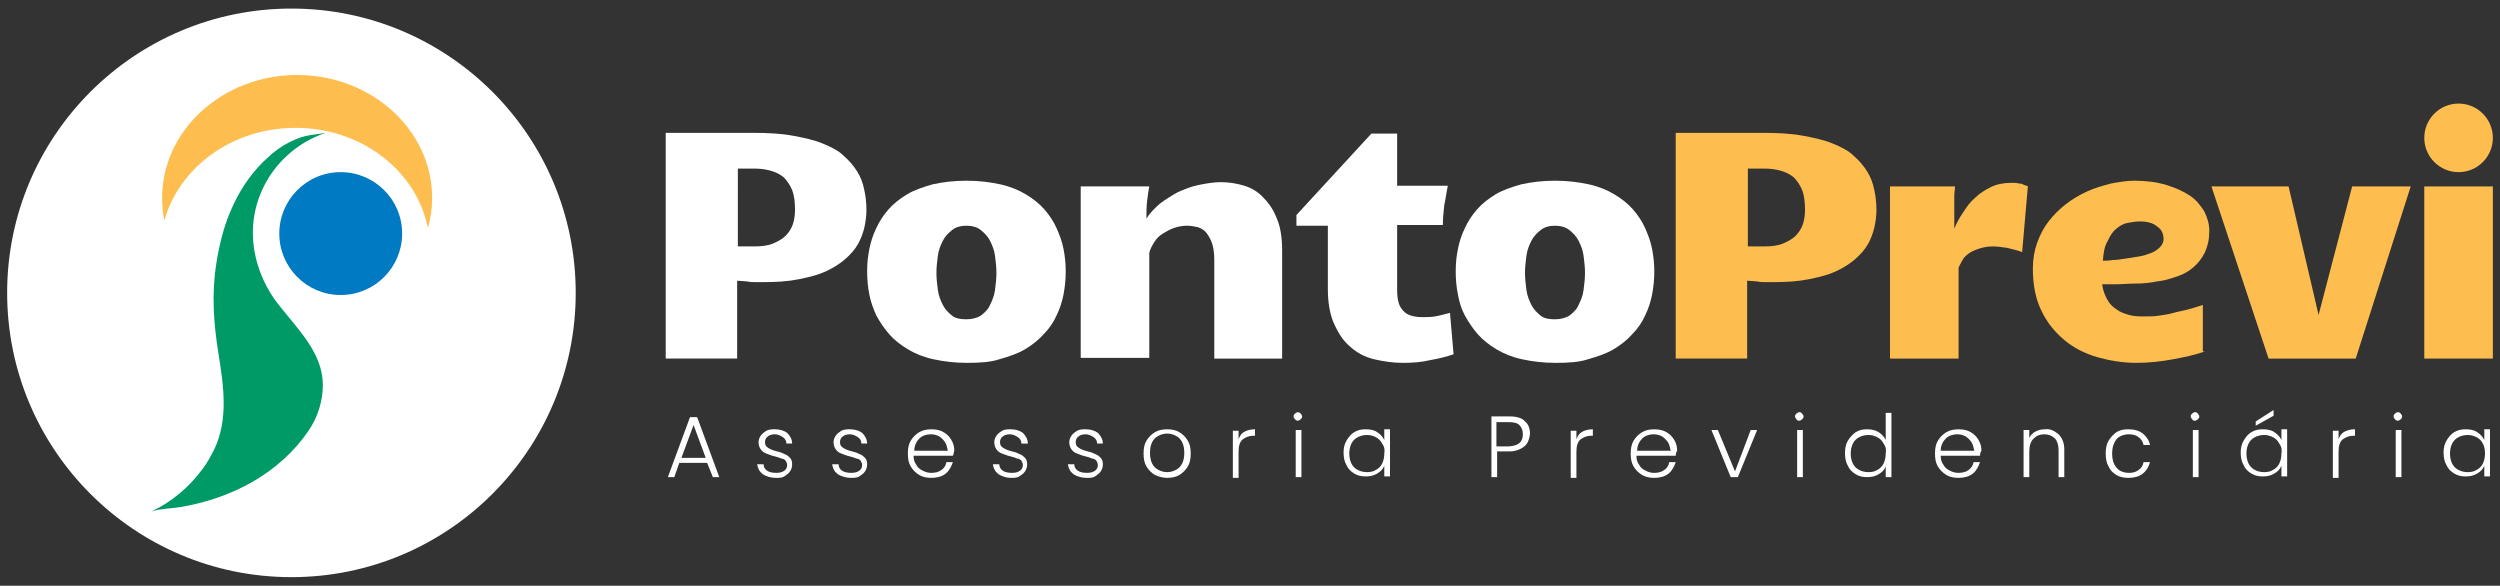 <svg xmlns="http://www.w3.org/2000/svg" xmlns:xlink="http://www.w3.org/1999/xlink" id="Layer_1" x="0px" y="0px" viewBox="0 0 350 82" style="enable-background:new 0 0 350 82;" xml:space="preserve"><rect x="0" y="0" width="350" height="82" fill="#333333" stroke="none"/><style type="text/css">	.st0{fill:#FFFFFF;}	.st1{fill:#FDBD4F;}	.st2{fill:#009A66;}	.st3{fill:#007AC3;}</style><g>	<g>		<path class="st0" d="M93.2,18.6h12.2c2.1,0,4,0.1,5.6,0.4c1.6,0.3,3,0.6,4.2,1.1c1.2,0.5,2.2,1,2.9,1.7c0.8,0.7,1.4,1.4,1.9,2.2   c0.5,0.8,0.8,1.6,1,2.6c0.2,0.9,0.3,1.8,0.3,2.8c0,0.8-0.1,1.6-0.3,2.5c-0.2,0.8-0.5,1.6-0.9,2.3c-0.4,0.7-1,1.4-1.8,2.1   c-0.7,0.6-1.6,1.2-2.7,1.7c-1.1,0.5-2.3,0.8-3.8,1.1c-1.5,0.3-3.1,0.4-5,0.4c-0.3,0-0.6,0-1,0c-0.4,0-0.8,0-1.2-0.1l-1.4-0.1v10.9   h-10V18.6z M103.2,34.5h2.3c1.1,0,2-0.1,2.7-0.4c0.7-0.3,1.3-0.6,1.8-1.1c0.4-0.4,0.8-1,1-1.6c0.2-0.6,0.3-1.3,0.3-2   c0-1.1-0.1-2-0.4-2.8c-0.3-0.7-0.7-1.3-1.2-1.8c-0.5-0.4-1.1-0.7-1.8-0.9c-0.7-0.2-1.5-0.3-2.3-0.3h-2.3V34.5z"></path>		<path class="st0" d="M135.4,50.8c-1.8,0-3.3-0.2-4.7-0.5c-1.4-0.3-2.6-0.8-3.6-1.4c-1-0.6-1.9-1.3-2.6-2.1   c-0.7-0.8-1.3-1.7-1.8-2.6c-0.4-0.9-0.8-1.9-1-3c-0.2-1-0.3-2.1-0.3-3.2c0-1.1,0.1-2.1,0.3-3.1c0.2-1,0.5-2,1-3   c0.4-0.9,1-1.8,1.7-2.6c0.7-0.8,1.6-1.5,2.6-2.1c1-0.6,2.2-1,3.6-1.4c1.4-0.3,2.9-0.5,4.7-0.5c1.8,0,3.3,0.2,4.7,0.5   c1.4,0.3,2.6,0.8,3.6,1.4c1,0.6,1.9,1.3,2.6,2.1c0.7,0.8,1.3,1.7,1.7,2.6c0.4,0.9,0.8,1.9,1,3c0.2,1,0.3,2.1,0.3,3.1   c0,1.1-0.1,2.1-0.3,3.2c-0.2,1-0.5,2-1,3c-0.4,0.9-1,1.8-1.8,2.6c-0.7,0.8-1.6,1.5-2.6,2.1c-1,0.6-2.2,1-3.6,1.4   C138.7,50.7,137.2,50.8,135.4,50.8z M131.1,38.2c0,0.8,0.1,1.6,0.2,2.4c0.1,0.8,0.4,1.5,0.7,2.1c0.3,0.6,0.8,1.1,1.3,1.5   c0.5,0.4,1.2,0.5,2,0.5c0.8,0,1.5-0.2,2-0.5c0.5-0.4,1-0.8,1.3-1.5c0.3-0.6,0.6-1.3,0.7-2.1c0.1-0.8,0.2-1.6,0.2-2.4   c0-0.8-0.1-1.6-0.2-2.4c-0.1-0.8-0.4-1.5-0.7-2.1c-0.3-0.6-0.8-1.1-1.3-1.5c-0.5-0.4-1.2-0.6-2-0.6c-0.8,0-1.5,0.2-2,0.6   c-0.5,0.4-1,0.9-1.3,1.5c-0.3,0.6-0.6,1.3-0.7,2.1C131.2,36.6,131.1,37.4,131.1,38.2z"></path>		<path class="st0" d="M151.3,26.1h9.6c-0.1,0.5-0.2,1.2-0.3,2c-0.1,0.8-0.1,1.6-0.1,2.5c0.5-0.8,1.1-1.4,1.9-2.1   c0.8-0.6,1.6-1.1,2.5-1.6c0.9-0.4,1.9-0.8,2.9-1c1-0.2,2.1-0.4,3.1-0.4c1.2,0,2.3,0.2,3.3,0.5c1,0.3,2,0.9,2.7,1.7   c0.8,0.8,1.4,1.7,1.9,3c0.5,1.2,0.7,2.7,0.7,4.4v15.1H170V36.4c0-0.9-0.1-1.7-0.3-2.3c-0.2-0.6-0.5-1.1-0.8-1.5   c-0.3-0.4-0.7-0.6-1.2-0.8c-0.5-0.1-1-0.2-1.5-0.2c-0.6,0-1.2,0.1-1.8,0.3c-0.6,0.2-1.1,0.5-1.6,0.8c-0.5,0.3-0.9,0.7-1.2,1.2   c-0.3,0.5-0.6,1-0.7,1.5v14.7h-9.6V26.1z"></path>		<path class="st0" d="M196.4,50.8c-1.4,0-2.7-0.2-4-0.5c-1.3-0.3-2.4-0.9-3.3-1.7c-1-0.8-1.7-1.9-2.3-3.2c-0.6-1.3-0.9-3-0.9-4.9   v-8.9h-4.4v-1.5l10.5-11.4h3.6v7.3h7.1c-0.2,0.9-0.3,1.8-0.5,2.7c-0.1,0.9-0.2,1.9-0.2,2.8h-6.4v8.8c0,0.5,0,1.1,0.1,1.6   c0.1,0.5,0.2,0.9,0.5,1.3c0.3,0.4,0.6,0.7,1.1,0.9c0.5,0.2,1.1,0.3,1.9,0.3c0.5,0,1.1,0,1.7-0.1c0.6-0.1,1.3-0.3,2.1-0.5l0.5,5.8   c-0.9,0.3-2,0.6-3.2,0.8C199.1,50.7,197.8,50.8,196.4,50.8z"></path>		<path class="st0" d="M217.8,50.8c-1.8,0-3.3-0.2-4.7-0.5c-1.4-0.3-2.6-0.8-3.6-1.4c-1-0.6-1.9-1.3-2.6-2.1   c-0.7-0.8-1.3-1.7-1.8-2.6s-0.8-1.9-1-3c-0.2-1-0.3-2.1-0.3-3.2c0-1.1,0.1-2.1,0.3-3.1c0.2-1,0.5-2,1-3c0.4-0.9,1-1.8,1.7-2.6   c0.7-0.8,1.6-1.5,2.6-2.1c1-0.6,2.2-1,3.6-1.4c1.4-0.3,2.9-0.5,4.7-0.5c1.8,0,3.3,0.2,4.7,0.5c1.4,0.3,2.6,0.8,3.6,1.4   c1,0.6,1.9,1.3,2.6,2.1c0.7,0.8,1.3,1.7,1.7,2.6c0.4,0.9,0.8,1.9,1,3c0.2,1,0.3,2.1,0.3,3.1c0,1.1-0.1,2.1-0.3,3.2   c-0.2,1-0.5,2-1,3c-0.4,0.9-1,1.8-1.8,2.6c-0.7,0.8-1.6,1.5-2.6,2.1c-1,0.6-2.2,1-3.6,1.4C221.1,50.7,219.6,50.8,217.8,50.8z    M213.5,38.2c0,0.8,0.1,1.6,0.2,2.4c0.1,0.8,0.4,1.5,0.7,2.1c0.3,0.6,0.8,1.1,1.3,1.5c0.5,0.4,1.2,0.5,2,0.5c0.8,0,1.5-0.2,2-0.5   c0.5-0.4,1-0.8,1.3-1.5c0.3-0.6,0.6-1.3,0.7-2.1c0.1-0.8,0.2-1.6,0.2-2.4c0-0.8-0.1-1.6-0.2-2.4c-0.1-0.8-0.4-1.5-0.7-2.1   c-0.3-0.6-0.8-1.1-1.3-1.5c-0.5-0.4-1.2-0.6-2-0.6c-0.8,0-1.5,0.2-2,0.6c-0.5,0.4-1,0.9-1.3,1.5c-0.3,0.6-0.6,1.3-0.7,2.1   C213.6,36.6,213.5,37.4,213.5,38.2z"></path>		<path class="st1" d="M234.6,18.6h12.2c2.1,0,4,0.1,5.6,0.4c1.6,0.3,3,0.6,4.2,1.1c1.2,0.5,2.2,1,2.9,1.7c0.8,0.7,1.4,1.4,1.9,2.2   c0.5,0.8,0.8,1.6,1,2.6c0.2,0.9,0.3,1.8,0.3,2.8c0,0.8-0.1,1.6-0.3,2.5c-0.2,0.8-0.5,1.6-0.9,2.3c-0.4,0.7-1,1.4-1.8,2.1   c-0.7,0.6-1.6,1.2-2.7,1.7c-1.1,0.5-2.3,0.8-3.8,1.1c-1.5,0.3-3.1,0.4-5,0.4c-0.3,0-0.6,0-1,0c-0.4,0-0.8,0-1.2-0.1l-1.4-0.1v10.9   h-10V18.6z M244.6,34.5h2.3c1.1,0,2-0.1,2.7-0.4c0.7-0.3,1.3-0.6,1.8-1.1c0.4-0.4,0.8-1,1-1.6c0.2-0.6,0.3-1.3,0.3-2   c0-1.1-0.1-2-0.4-2.8c-0.3-0.7-0.7-1.3-1.2-1.8c-0.5-0.4-1.1-0.7-1.8-0.9c-0.7-0.2-1.5-0.3-2.3-0.3h-2.3V34.5z"></path>		<path class="st1" d="M264.5,26.1h9.2c0,0.4-0.1,0.8-0.1,1.3c0,0.5,0,1,0,1.5c0,0.5,0,1,0,1.6c0,0.5,0,1,0,1.5   c0.3-0.7,0.7-1.5,1.2-2.2c0.5-0.8,1-1.5,1.7-2.1c0.6-0.6,1.4-1.1,2.2-1.5c0.8-0.4,1.8-0.6,2.8-0.6c0.2,0,0.4,0,0.6,0   c0.2,0,0.5,0.1,0.7,0.1c0.2,0,0.4,0.1,0.6,0.2c0.2,0.1,0.4,0.1,0.5,0.2l-0.8,9.2c-0.7-0.3-1.4-0.4-2.1-0.6   c-0.7-0.1-1.4-0.2-1.9-0.2c-0.8,0-1.4,0.1-2,0.3c-0.6,0.2-1.1,0.4-1.5,0.7c-0.4,0.3-0.7,0.6-0.9,1c-0.2,0.4-0.4,0.7-0.5,1v12.7   h-9.6V26.1z"></path>		<path class="st1" d="M308.7,49.2c-1.4,0.5-2.9,0.8-4.5,1.1c-1.6,0.3-3.3,0.5-5.1,0.5c-1.9,0-3.7-0.3-5.5-0.8   c-1.7-0.5-3.3-1.3-4.6-2.4c-1.3-1.1-2.4-2.4-3.2-4.1c-0.8-1.6-1.2-3.6-1.2-5.9c0-1.3,0.2-2.5,0.6-3.6c0.4-1.1,0.9-2.1,1.6-3   c0.7-0.9,1.5-1.7,2.4-2.4c0.9-0.7,1.9-1.3,3-1.8c1.1-0.5,2.2-0.8,3.3-1.1c1.1-0.2,2.2-0.4,3.3-0.4c1.7,0,3.2,0.2,4.5,0.6   c1.3,0.4,2.4,0.9,3.3,1.5c0.9,0.6,1.5,1.4,2,2.2c0.4,0.8,0.7,1.7,0.7,2.7c0,1.2-0.2,2.1-0.6,3c-0.4,0.8-0.9,1.5-1.6,2.1   c-0.7,0.6-1.4,1-2.3,1.3c-0.9,0.3-1.8,0.6-2.8,0.7c-1,0.2-2,0.3-3,0.3c-1,0-2,0.1-2.9,0.1c-0.3,0-0.6,0-0.9,0c-0.3,0-0.6,0-0.9,0   c0.1,0.8,0.4,1.6,0.7,2.1c0.3,0.6,0.8,1.1,1.3,1.4c0.5,0.4,1.1,0.6,1.8,0.8c0.7,0.2,1.4,0.2,2.2,0.2c0.6,0,1.2,0,1.9-0.1   c0.7-0.1,1.4-0.2,2.1-0.4c0.7-0.2,1.4-0.3,2.1-0.5c0.7-0.2,1.4-0.4,2-0.6V49.2z M294.4,36.5c0.4,0,0.8,0,1.4-0.1   c0.6,0,1.1-0.1,1.8-0.2c0.6-0.1,1.2-0.2,1.9-0.3c0.6-0.1,1.2-0.3,1.7-0.5c0.5-0.2,0.9-0.5,1.2-0.8c0.3-0.3,0.5-0.7,0.5-1.1   c0-0.8-0.3-1.4-0.9-1.8c-0.6-0.5-1.4-0.7-2.5-0.7c-0.5,0-1,0.1-1.6,0.2c-0.6,0.1-1.1,0.4-1.6,0.8c-0.5,0.4-0.9,1-1.2,1.7   C294.6,34.5,294.5,35.4,294.4,36.5z"></path>		<path class="st1" d="M309.6,26.1h10.8l4.2,18l4.7-18h8.2l-7.7,24.1h-12.2L309.6,26.1z"></path>		<path class="st1" d="M339.4,26.1h9.6v24.1h-9.6V26.1z"></path>		<circle class="st1" cx="344.2" cy="19.3" r="4.8"></circle>	</g>	<g>		<circle class="st0" cx="40.8" cy="41" r="39.8"></circle>		<g>			<path class="st2" d="M28.4,65.6c0.6-0.8,1.1-1.7,1.6-2.7c2-4.2,1.3-8.9,0.6-13.3c-0.7-4.3-1-8.5-0.3-12.8c0.4-2.5,1-5,2-7.3    c1.1-2.6,2.6-4.9,4.5-6.8c0.4-0.4,0.9-0.8,1.3-1.2c1.1-0.9,2.1-1.5,3.3-2c0.9-0.4,1.9-0.6,2.9-0.7l1.3-0.2c-6,2-10.2,7.6-10.2,14    c0,3.6,1.4,7.4,3.8,10.3c2.6,3.3,6,6.6,6,11c0,2.2-0.7,4.5-2,6.4c-4.1,6-10.8,9.5-18,10.7c-1.3,0.2-2.7,0.2-4,0.6    C24,70.3,26.5,68.2,28.4,65.6z"></path>			<path class="st1" d="M41.4,17.9c-8.9,0-16.3,5.5-18.4,13c-0.2-1-0.3-2.1-0.3-3.2c0-9.5,8.5-17.2,18.9-17.2s18.9,7.7,18.9,17.2    c0,1.4-0.2,2.9-0.6,4.2C58.3,23.9,50.6,17.9,41.4,17.9z"></path>			<path class="st3" d="M47.7,41.3c4.8,0,8.6-3.9,8.6-8.6c0-4.8-3.9-8.6-8.6-8.6c-4.8,0-8.6,3.9-8.6,8.6    C39.1,37.4,42.9,41.3,47.7,41.3z"></path>		</g>	</g>	<g>		<path class="st0" d="M99,64.8h-3.9l-0.7,2h-0.9l3.1-8.4h1l3.1,8.4h-0.9L99,64.8z M98.8,64.1l-1.7-4.6l-1.7,4.6H98.8z"></path>		<path class="st0" d="M106.8,66.4c-0.5-0.4-0.7-0.8-0.8-1.4h0.9c0,0.4,0.2,0.7,0.5,0.9c0.3,0.2,0.7,0.3,1.3,0.3   c0.5,0,0.8-0.1,1.1-0.3c0.3-0.2,0.4-0.5,0.4-0.8c0-0.2-0.1-0.4-0.2-0.6c-0.1-0.1-0.3-0.3-0.6-0.3c-0.2-0.1-0.5-0.2-0.9-0.3   c-0.5-0.1-0.9-0.3-1.2-0.4c-0.3-0.1-0.6-0.3-0.8-0.6c-0.2-0.3-0.3-0.6-0.3-1c0-0.3,0.1-0.6,0.3-0.9c0.2-0.3,0.5-0.5,0.8-0.7   c0.4-0.2,0.8-0.2,1.2-0.2c0.7,0,1.3,0.2,1.7,0.5c0.4,0.4,0.7,0.9,0.7,1.5h-0.8c0-0.4-0.2-0.7-0.5-0.9c-0.3-0.2-0.7-0.4-1.1-0.4   c-0.4,0-0.8,0.1-1,0.3c-0.3,0.2-0.4,0.5-0.4,0.8c0,0.3,0.1,0.5,0.2,0.6c0.2,0.2,0.4,0.3,0.6,0.4c0.2,0.1,0.5,0.2,0.9,0.3   c0.5,0.1,0.9,0.3,1.1,0.4c0.3,0.1,0.5,0.3,0.7,0.5c0.2,0.2,0.3,0.5,0.3,0.9c0,0.4-0.1,0.7-0.3,1c-0.2,0.3-0.5,0.5-0.8,0.7   c-0.3,0.2-0.7,0.2-1.2,0.2C107.9,66.9,107.3,66.7,106.8,66.4z"></path>		<path class="st0" d="M117.3,66.4c-0.5-0.4-0.7-0.8-0.8-1.4h0.9c0,0.4,0.2,0.7,0.5,0.9c0.3,0.2,0.7,0.3,1.3,0.3   c0.5,0,0.8-0.1,1.1-0.3c0.3-0.2,0.4-0.5,0.4-0.8c0-0.2-0.1-0.4-0.2-0.6c-0.1-0.1-0.3-0.3-0.6-0.3c-0.2-0.1-0.5-0.2-0.9-0.3   c-0.5-0.1-0.9-0.3-1.2-0.4c-0.3-0.1-0.6-0.3-0.8-0.6c-0.2-0.3-0.3-0.6-0.3-1c0-0.3,0.1-0.6,0.3-0.9c0.2-0.3,0.5-0.5,0.8-0.7   c0.4-0.2,0.8-0.2,1.2-0.2c0.7,0,1.3,0.2,1.7,0.5c0.4,0.4,0.7,0.9,0.7,1.5h-0.8c0-0.4-0.2-0.7-0.5-0.9c-0.3-0.2-0.7-0.4-1.1-0.4   c-0.4,0-0.8,0.1-1,0.3c-0.3,0.2-0.4,0.5-0.4,0.8c0,0.3,0.1,0.5,0.2,0.6c0.2,0.2,0.4,0.3,0.6,0.4c0.2,0.1,0.5,0.2,0.9,0.3   c0.5,0.1,0.9,0.3,1.1,0.4c0.3,0.1,0.5,0.3,0.7,0.5c0.2,0.2,0.3,0.5,0.3,0.9c0,0.4-0.1,0.7-0.3,1c-0.2,0.3-0.5,0.5-0.8,0.7   c-0.3,0.2-0.7,0.2-1.2,0.2C118.5,66.9,117.8,66.7,117.3,66.4z"></path>		<path class="st0" d="M133.4,63.8h-5.5c0,0.5,0.1,0.9,0.4,1.3c0.2,0.4,0.5,0.6,0.9,0.8c0.4,0.2,0.7,0.3,1.2,0.3   c0.5,0,1-0.1,1.4-0.4c0.4-0.3,0.6-0.6,0.7-1.1h0.9c-0.2,0.6-0.5,1.2-1,1.6c-0.5,0.4-1.2,0.6-2,0.6c-0.6,0-1.2-0.1-1.7-0.4   c-0.5-0.3-0.9-0.7-1.2-1.2c-0.3-0.5-0.4-1.1-0.4-1.8c0-0.7,0.1-1.3,0.4-1.8c0.3-0.5,0.7-0.9,1.2-1.2c0.5-0.3,1.1-0.4,1.7-0.4   s1.2,0.1,1.7,0.4c0.5,0.3,0.8,0.6,1.1,1.1c0.3,0.5,0.4,1,0.4,1.5C133.5,63.4,133.5,63.7,133.4,63.8z M132.3,61.9   c-0.2-0.3-0.5-0.6-0.8-0.8c-0.4-0.2-0.7-0.3-1.2-0.3c-0.6,0-1.2,0.2-1.6,0.6c-0.4,0.4-0.7,1-0.7,1.7h4.7   C132.6,62.6,132.5,62.2,132.3,61.9z"></path>		<path class="st0" d="M139.8,66.4c-0.5-0.4-0.7-0.8-0.8-1.4h0.9c0,0.4,0.2,0.7,0.5,0.9c0.3,0.2,0.7,0.3,1.3,0.3   c0.5,0,0.8-0.1,1.1-0.3c0.3-0.2,0.4-0.5,0.4-0.8c0-0.2-0.1-0.4-0.2-0.6c-0.1-0.1-0.3-0.3-0.6-0.3c-0.2-0.1-0.5-0.2-0.9-0.3   c-0.5-0.1-0.9-0.3-1.2-0.4c-0.3-0.1-0.6-0.3-0.8-0.6c-0.2-0.3-0.3-0.6-0.3-1c0-0.3,0.1-0.6,0.3-0.9c0.2-0.3,0.5-0.5,0.8-0.7   c0.4-0.2,0.8-0.2,1.2-0.2c0.7,0,1.3,0.2,1.7,0.5c0.4,0.4,0.7,0.9,0.7,1.5H143c0-0.4-0.2-0.7-0.5-0.9c-0.3-0.2-0.7-0.4-1.1-0.4   c-0.4,0-0.8,0.1-1,0.3c-0.3,0.2-0.4,0.5-0.4,0.8c0,0.3,0.1,0.5,0.2,0.6c0.2,0.2,0.4,0.3,0.6,0.4c0.2,0.1,0.5,0.2,0.9,0.3   c0.5,0.1,0.9,0.3,1.1,0.4c0.3,0.1,0.5,0.3,0.7,0.5c0.2,0.2,0.3,0.5,0.3,0.9c0,0.4-0.1,0.7-0.3,1c-0.2,0.3-0.5,0.5-0.8,0.7   c-0.3,0.2-0.7,0.2-1.2,0.2C140.9,66.9,140.3,66.7,139.8,66.4z"></path>		<path class="st0" d="M150.3,66.4c-0.5-0.4-0.7-0.8-0.8-1.4h0.9c0,0.4,0.2,0.7,0.5,0.9c0.3,0.2,0.7,0.3,1.3,0.3   c0.5,0,0.8-0.1,1.1-0.3c0.3-0.2,0.4-0.5,0.4-0.8c0-0.2-0.1-0.4-0.2-0.6c-0.1-0.1-0.3-0.3-0.6-0.3c-0.2-0.1-0.5-0.2-0.9-0.3   c-0.5-0.1-0.9-0.3-1.2-0.4c-0.3-0.1-0.6-0.3-0.8-0.6c-0.2-0.3-0.3-0.6-0.3-1c0-0.3,0.1-0.6,0.3-0.9c0.2-0.3,0.5-0.5,0.8-0.7   c0.4-0.2,0.8-0.2,1.2-0.2c0.7,0,1.3,0.2,1.7,0.5c0.4,0.4,0.7,0.9,0.7,1.5h-0.8c0-0.4-0.2-0.7-0.5-0.9c-0.3-0.2-0.7-0.4-1.1-0.4   c-0.4,0-0.8,0.1-1,0.3c-0.3,0.2-0.4,0.5-0.4,0.8c0,0.3,0.1,0.5,0.2,0.6c0.2,0.2,0.4,0.3,0.6,0.4c0.2,0.1,0.5,0.2,0.9,0.3   c0.5,0.1,0.9,0.3,1.1,0.4c0.3,0.1,0.5,0.3,0.7,0.5c0.2,0.2,0.3,0.5,0.3,0.9c0,0.4-0.1,0.7-0.3,1c-0.2,0.3-0.5,0.5-0.8,0.7   c-0.3,0.2-0.7,0.2-1.2,0.2C151.4,66.9,150.8,66.7,150.3,66.4z"></path>		<path class="st0" d="M161.7,66.5c-0.5-0.3-0.9-0.7-1.2-1.2c-0.3-0.5-0.4-1.1-0.4-1.8c0-0.7,0.1-1.3,0.4-1.8   c0.3-0.5,0.7-0.9,1.2-1.2c0.5-0.3,1.1-0.4,1.7-0.4c0.6,0,1.2,0.1,1.7,0.4c0.5,0.3,0.9,0.7,1.2,1.2c0.3,0.5,0.4,1.1,0.4,1.8   c0,0.7-0.1,1.3-0.4,1.8c-0.3,0.5-0.7,0.9-1.2,1.2c-0.5,0.3-1.1,0.4-1.7,0.4C162.7,66.9,162.2,66.7,161.7,66.5z M164.6,65.8   c0.4-0.2,0.7-0.5,0.9-0.9c0.2-0.4,0.3-0.9,0.3-1.5c0-0.6-0.1-1.1-0.3-1.5c-0.2-0.4-0.5-0.7-0.9-0.9c-0.4-0.2-0.8-0.3-1.2-0.3   c-0.4,0-0.8,0.1-1.2,0.3c-0.4,0.2-0.7,0.5-0.9,0.9c-0.2,0.4-0.3,0.9-0.3,1.5c0,0.6,0.1,1.1,0.3,1.5c0.2,0.4,0.5,0.7,0.9,0.9   c0.4,0.2,0.8,0.3,1.2,0.3C163.8,66.1,164.2,66,164.6,65.8z"></path>		<path class="st0" d="M174.3,60.4c0.4-0.2,0.9-0.3,1.4-0.3v0.9h-0.2c-0.6,0-1.1,0.2-1.5,0.5c-0.4,0.3-0.6,0.9-0.6,1.7v3.7h-0.8   v-6.6h0.8v1.2C173.6,60.9,173.9,60.6,174.3,60.4z"></path>		<path class="st0" d="M181.3,58.7c-0.1-0.1-0.2-0.3-0.2-0.4c0-0.2,0.1-0.3,0.2-0.4c0.1-0.1,0.3-0.2,0.4-0.2s0.3,0.1,0.4,0.2   c0.1,0.1,0.2,0.3,0.2,0.4c0,0.2-0.1,0.3-0.2,0.4c-0.1,0.1-0.3,0.2-0.4,0.2S181.5,58.9,181.3,58.7z M182.2,60.2v6.6h-0.8v-6.6   H182.2z"></path>		<path class="st0" d="M188.5,61.7c0.3-0.5,0.6-0.9,1.1-1.2c0.5-0.3,1-0.4,1.6-0.4c0.6,0,1.2,0.1,1.6,0.4c0.5,0.3,0.8,0.7,1,1.1   v-1.5h0.8v6.6h-0.8v-1.5c-0.2,0.5-0.5,0.8-1,1.1c-0.5,0.3-1,0.4-1.6,0.4c-0.6,0-1.1-0.1-1.6-0.4c-0.5-0.3-0.9-0.7-1.1-1.2   c-0.3-0.5-0.4-1.1-0.4-1.8C188.1,62.8,188.2,62.2,188.5,61.7z M193.5,62.1c-0.2-0.4-0.5-0.7-0.9-0.9c-0.4-0.2-0.8-0.3-1.2-0.3   c-0.5,0-0.9,0.1-1.3,0.3c-0.4,0.2-0.7,0.5-0.9,0.9c-0.2,0.4-0.3,0.9-0.3,1.4c0,0.5,0.1,1,0.3,1.4c0.2,0.4,0.5,0.7,0.9,0.9   c0.4,0.2,0.8,0.3,1.3,0.3c0.5,0,0.9-0.1,1.2-0.3c0.4-0.2,0.7-0.5,0.9-0.9c0.2-0.4,0.3-0.9,0.3-1.4   C193.9,62.9,193.8,62.5,193.5,62.1z"></path>		<path class="st0" d="M213.4,62.5c-0.5,0.4-1.2,0.7-2.1,0.7h-1.7v3.6h-0.8v-8.5h2.6c0.9,0,1.7,0.2,2.1,0.7c0.5,0.4,0.7,1,0.7,1.8   C214.1,61.5,213.9,62.1,213.4,62.5z M213.2,60.8c0-0.6-0.2-1-0.5-1.3c-0.3-0.3-0.8-0.4-1.5-0.4h-1.7v3.4h1.7   C212.6,62.4,213.2,61.9,213.2,60.8z"></path>		<path class="st0" d="M221.6,60.4c0.4-0.2,0.9-0.3,1.4-0.3v0.9h-0.2c-0.6,0-1.1,0.2-1.5,0.5c-0.4,0.3-0.6,0.9-0.6,1.7v3.7h-0.8   v-6.6h0.8v1.2C220.9,60.9,221.2,60.6,221.6,60.4z"></path>		<path class="st0" d="M234.6,63.8h-5.5c0,0.5,0.1,0.9,0.4,1.3c0.2,0.4,0.5,0.6,0.9,0.8c0.4,0.2,0.7,0.3,1.2,0.3   c0.5,0,1-0.1,1.4-0.4c0.4-0.3,0.6-0.6,0.7-1.1h0.9c-0.2,0.6-0.5,1.2-1,1.6c-0.5,0.4-1.2,0.6-2,0.6c-0.6,0-1.2-0.1-1.7-0.4   c-0.5-0.3-0.9-0.7-1.2-1.2c-0.3-0.5-0.4-1.1-0.4-1.8c0-0.7,0.1-1.3,0.4-1.8c0.3-0.5,0.7-0.9,1.2-1.2c0.5-0.3,1.1-0.4,1.7-0.4   c0.6,0,1.2,0.1,1.7,0.4c0.5,0.3,0.8,0.6,1.1,1.1c0.3,0.5,0.4,1,0.4,1.5C234.6,63.4,234.6,63.7,234.6,63.8z M233.5,61.9   c-0.2-0.3-0.5-0.6-0.8-0.8c-0.4-0.2-0.7-0.3-1.2-0.3c-0.6,0-1.2,0.2-1.6,0.6c-0.4,0.4-0.7,1-0.7,1.7h4.7   C233.8,62.6,233.7,62.2,233.5,61.9z"></path>		<path class="st0" d="M242.9,66l2.2-5.8h0.9l-2.7,6.6h-1l-2.7-6.6h0.9L242.9,66z"></path>		<path class="st0" d="M251.5,58.7c-0.1-0.1-0.2-0.3-0.2-0.4c0-0.2,0.1-0.3,0.2-0.4c0.1-0.1,0.3-0.2,0.4-0.2c0.2,0,0.3,0.1,0.4,0.2   c0.1,0.1,0.2,0.3,0.2,0.4c0,0.2-0.1,0.3-0.2,0.4c-0.1,0.1-0.3,0.2-0.4,0.2C251.8,58.9,251.6,58.9,251.5,58.7z M252.4,60.2v6.6   h-0.8v-6.6H252.4z"></path>		<path class="st0" d="M258.7,61.7c0.3-0.5,0.7-0.9,1.1-1.2c0.5-0.3,1-0.4,1.6-0.4c0.6,0,1.1,0.1,1.6,0.4c0.5,0.3,0.8,0.7,1,1.1   v-3.8h0.8v9h-0.8v-1.5c-0.2,0.5-0.5,0.8-1,1.1c-0.5,0.3-1,0.4-1.6,0.4c-0.6,0-1.1-0.1-1.6-0.4c-0.5-0.3-0.9-0.7-1.1-1.2   c-0.3-0.5-0.4-1.1-0.4-1.8C258.3,62.8,258.4,62.2,258.7,61.7z M263.7,62.1c-0.2-0.4-0.5-0.7-0.9-0.9c-0.4-0.2-0.8-0.3-1.2-0.3   c-0.5,0-0.9,0.1-1.3,0.3c-0.4,0.2-0.7,0.5-0.9,0.9c-0.2,0.4-0.3,0.9-0.3,1.4c0,0.5,0.1,1,0.3,1.4c0.2,0.4,0.5,0.7,0.9,0.9   c0.4,0.2,0.8,0.3,1.3,0.3c0.5,0,0.9-0.1,1.2-0.3c0.4-0.2,0.7-0.5,0.9-0.9c0.2-0.4,0.3-0.9,0.3-1.4C264.1,62.9,264,62.5,263.7,62.1   z"></path>		<path class="st0" d="M277.2,63.8h-5.5c0,0.5,0.1,0.9,0.4,1.3c0.2,0.4,0.5,0.6,0.9,0.8c0.4,0.2,0.7,0.3,1.2,0.3   c0.5,0,1-0.1,1.4-0.4c0.4-0.3,0.6-0.6,0.7-1.1h0.9c-0.2,0.6-0.5,1.2-1,1.6c-0.5,0.4-1.2,0.6-2,0.6c-0.6,0-1.2-0.1-1.7-0.4   c-0.5-0.3-0.9-0.7-1.2-1.2c-0.3-0.5-0.4-1.1-0.4-1.8c0-0.7,0.1-1.3,0.4-1.8c0.3-0.5,0.7-0.9,1.2-1.2c0.5-0.3,1.1-0.4,1.7-0.4   c0.6,0,1.2,0.1,1.7,0.4c0.5,0.3,0.8,0.6,1.1,1.1c0.3,0.5,0.4,1,0.4,1.5C277.2,63.4,277.2,63.7,277.2,63.8z M276,61.9   c-0.2-0.3-0.5-0.6-0.8-0.8c-0.4-0.2-0.7-0.3-1.2-0.3c-0.6,0-1.2,0.2-1.6,0.6c-0.4,0.4-0.7,1-0.7,1.7h4.7   C276.3,62.6,276.2,62.2,276,61.9z"></path>		<path class="st0" d="M288.2,60.8c0.5,0.5,0.8,1.2,0.8,2.1v3.9h-0.8V63c0-0.7-0.2-1.3-0.5-1.6c-0.4-0.4-0.9-0.6-1.5-0.6   c-0.6,0-1.1,0.2-1.5,0.6c-0.4,0.4-0.6,1-0.6,1.8v3.6h-0.8v-6.6h0.8v1.1c0.2-0.4,0.5-0.7,0.9-0.9c0.4-0.2,0.8-0.3,1.3-0.3   C287,60,287.6,60.3,288.2,60.8z"></path>		<path class="st0" d="M295.2,61.7c0.3-0.5,0.7-0.9,1.1-1.2c0.5-0.3,1-0.4,1.7-0.4c0.8,0,1.5,0.2,2,0.6c0.5,0.4,0.9,1,1,1.6h-0.9   c-0.1-0.5-0.4-0.9-0.7-1.1c-0.4-0.3-0.8-0.4-1.4-0.4c-0.4,0-0.8,0.1-1.2,0.3c-0.4,0.2-0.6,0.5-0.8,0.9c-0.2,0.4-0.3,0.9-0.3,1.5   c0,0.6,0.1,1.1,0.3,1.5c0.2,0.4,0.5,0.7,0.8,0.9c0.4,0.2,0.8,0.3,1.2,0.3c0.6,0,1-0.1,1.4-0.4c0.4-0.3,0.6-0.6,0.7-1.1h0.9   c-0.2,0.7-0.5,1.2-1,1.6c-0.5,0.4-1.2,0.6-2,0.6c-0.6,0-1.2-0.1-1.7-0.4c-0.5-0.3-0.9-0.7-1.1-1.2c-0.3-0.5-0.4-1.1-0.4-1.8   C294.8,62.8,294.9,62.2,295.2,61.7z"></path>		<path class="st0" d="M306.9,58.7c-0.1-0.1-0.2-0.3-0.2-0.4c0-0.2,0.1-0.3,0.2-0.4c0.1-0.1,0.3-0.2,0.4-0.2c0.2,0,0.3,0.1,0.4,0.2   c0.1,0.1,0.2,0.3,0.2,0.4c0,0.2-0.1,0.3-0.2,0.4c-0.1,0.1-0.3,0.2-0.4,0.2C307.2,58.9,307,58.9,306.9,58.7z M307.8,60.2v6.6h-0.8   v-6.6H307.8z"></path>		<path class="st0" d="M314.1,61.7c0.3-0.5,0.6-0.9,1.1-1.2c0.5-0.3,1-0.4,1.6-0.4c0.6,0,1.2,0.1,1.6,0.4c0.5,0.3,0.8,0.7,1,1.1   v-1.5h0.8v6.6h-0.8v-1.5c-0.2,0.5-0.5,0.8-1,1.1c-0.5,0.3-1,0.4-1.6,0.4c-0.6,0-1.1-0.1-1.6-0.4c-0.5-0.3-0.9-0.7-1.1-1.2   c-0.3-0.5-0.4-1.1-0.4-1.8C313.7,62.8,313.8,62.2,314.1,61.7z M319.1,62.1c-0.2-0.4-0.5-0.7-0.9-0.9c-0.4-0.2-0.8-0.3-1.2-0.3   c-0.5,0-0.9,0.1-1.3,0.3c-0.4,0.2-0.7,0.5-0.9,0.9c-0.2,0.4-0.3,0.9-0.3,1.4c0,0.5,0.1,1,0.3,1.4c0.2,0.4,0.5,0.7,0.9,0.9   c0.4,0.2,0.8,0.3,1.3,0.3c0.5,0,0.9-0.1,1.2-0.3c0.4-0.2,0.7-0.5,0.9-0.9c0.2-0.4,0.3-0.9,0.3-1.4   C319.5,62.9,319.4,62.5,319.1,62.1z M318.3,58.2l-2.5,1.4V59l2.5-1.6V58.2z"></path>		<path class="st0" d="M328.3,60.4c0.4-0.2,0.9-0.3,1.4-0.3v0.9h-0.2c-0.6,0-1.1,0.2-1.5,0.5c-0.4,0.3-0.6,0.9-0.6,1.7v3.7h-0.8   v-6.6h0.8v1.2C327.6,60.9,327.9,60.6,328.3,60.4z"></path>		<path class="st0" d="M335.3,58.7c-0.1-0.1-0.2-0.3-0.2-0.4c0-0.2,0.1-0.3,0.2-0.4c0.1-0.1,0.3-0.2,0.4-0.2c0.2,0,0.3,0.1,0.4,0.2   c0.1,0.1,0.2,0.3,0.2,0.4c0,0.2-0.1,0.3-0.2,0.4c-0.1,0.1-0.3,0.2-0.4,0.2C335.6,58.9,335.5,58.9,335.3,58.7z M336.2,60.2v6.6   h-0.8v-6.6H336.2z"></path>		<path class="st0" d="M342.5,61.7c0.3-0.5,0.6-0.9,1.1-1.2c0.5-0.3,1-0.4,1.6-0.4c0.6,0,1.2,0.1,1.6,0.4c0.5,0.3,0.8,0.7,1,1.1   v-1.5h0.8v6.6h-0.8v-1.5c-0.2,0.5-0.5,0.8-1,1.1c-0.5,0.3-1,0.4-1.6,0.4c-0.6,0-1.1-0.1-1.6-0.4c-0.5-0.3-0.9-0.7-1.1-1.2   c-0.3-0.5-0.4-1.1-0.4-1.8C342.1,62.8,342.2,62.2,342.5,61.7z M347.6,62.1c-0.2-0.4-0.5-0.7-0.9-0.9c-0.4-0.2-0.8-0.3-1.2-0.3   c-0.5,0-0.9,0.1-1.3,0.3c-0.4,0.2-0.7,0.5-0.9,0.9c-0.2,0.4-0.3,0.9-0.3,1.4c0,0.5,0.1,1,0.3,1.4c0.2,0.4,0.5,0.7,0.9,0.9   c0.4,0.2,0.8,0.3,1.3,0.3c0.5,0,0.9-0.1,1.2-0.3c0.4-0.2,0.7-0.5,0.9-0.9c0.2-0.4,0.3-0.9,0.3-1.4   C347.9,62.9,347.8,62.5,347.6,62.1z"></path>	</g></g></svg>